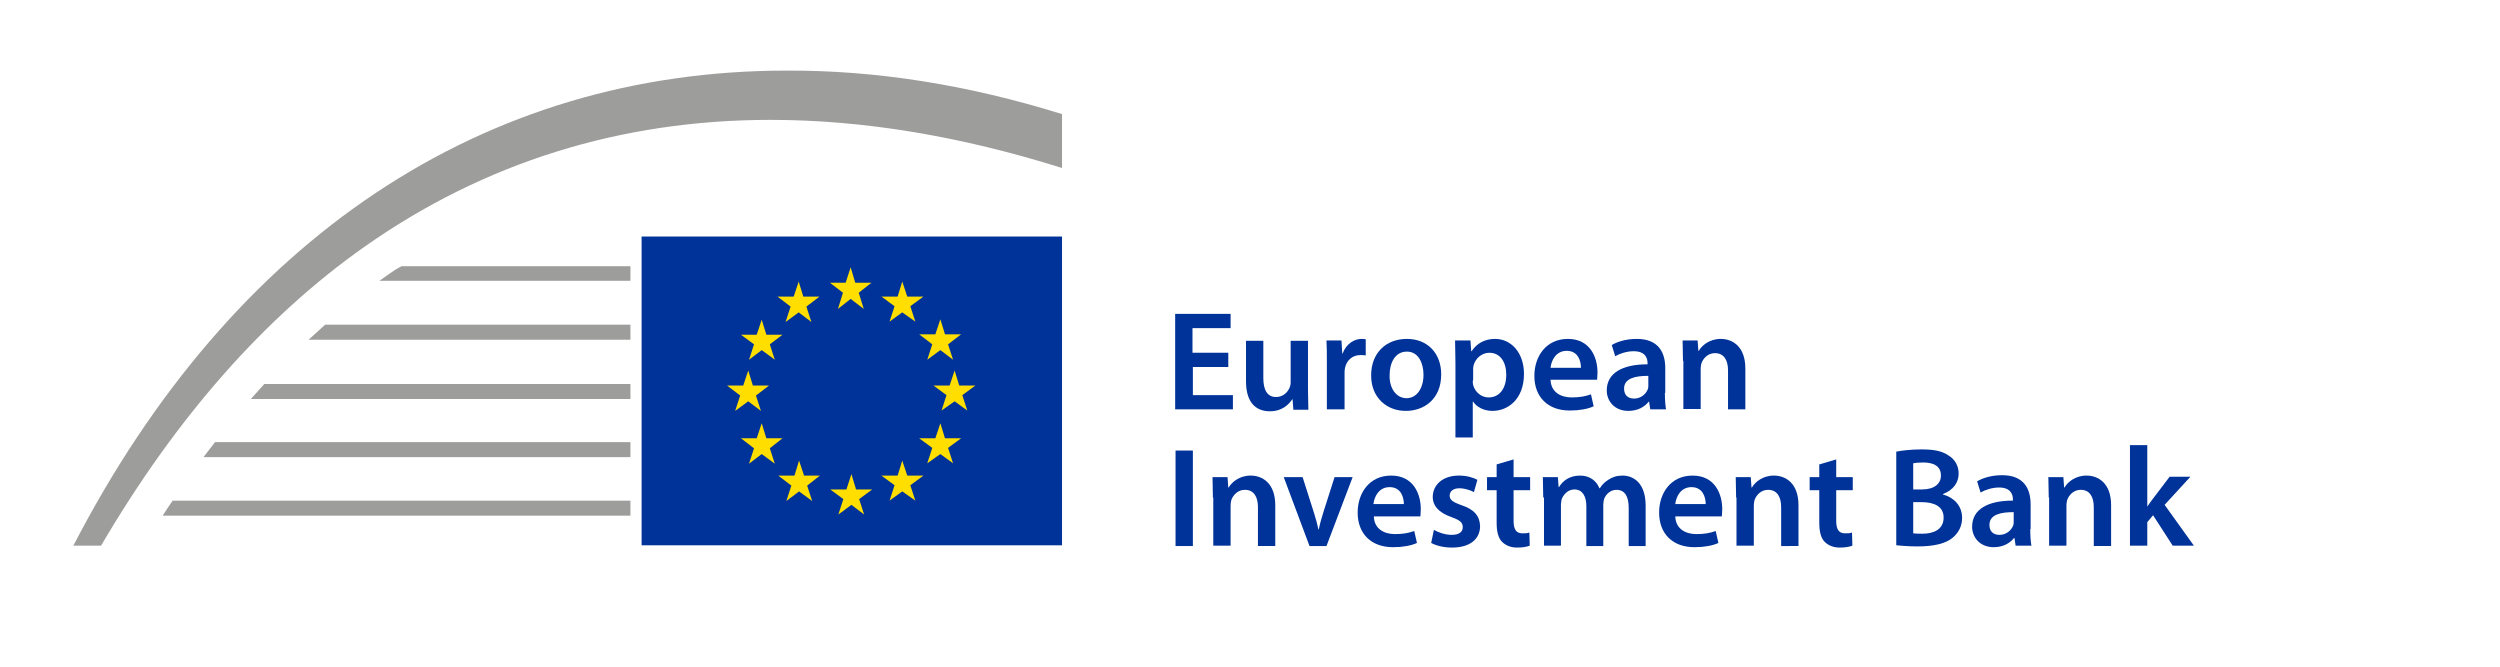 <svg viewBox="0 0 300 80" xmlns="http://www.w3.org/2000/svg">
<style type="text/css">
.flagbackground-color{
fill: #039 ;
}
.logotext-color{
fill: #039;
}
.lines-color {
fill: #9d9d9c;
}
.star-color {
fill: #ffde00;
}
</style>
<g id="g-1" transform="matrix(0.462, 0, 0, 0.462, -60.684, -60.459)">
<g>
<rect x="298" y="192.3" class="flagbackground-color" width="109.2" height="80.2"></rect>
<g>
<polygon class="star-color" points="353.5,204.3 357.7,204.3 354.4,206.9 355.7,211.1 352.3,208.5 349,211.1 350.3,206.9 346.9,204.3 351,204.3 352.3,200.3 "></polygon>
<polygon class="star-color" points="353.7,258 357.9,258 354.5,260.5 355.8,264.5 352.5,262 349.1,264.5 350.4,260.5 347,258 351.2,258 352.5,254 "></polygon>
<polygon class="star-color" points="367,254.4 371.2,254.4 367.8,256.9 369.1,260.9 365.7,258.5 362.4,260.9 363.7,256.9 360.3,254.4 364.5,254.4 365.7,250.5 "></polygon>
<polygon class="star-color" points="367,207.9 371.2,207.9 367.8,210.4 369.1,214.4 365.7,212 362.4,214.4 363.7,210.4 360.3,207.9 364.5,207.9 365.7,204 "></polygon>
<polygon class="star-color" points="376.8,217.7 381,217.7 377.6,220.3 378.9,224.3 375.6,221.8 372.2,224.3 373.5,220.3 370.1,217.7 374.3,217.7 375.6,213.8 "></polygon>
<polygon class="star-color" points="376.8,244.7 381,244.7 377.6,247.2 378.9,251.2 375.6,248.8 372.2,251.2 373.5,247.2 370.1,244.7 374.3,244.7 375.6,240.8 "></polygon>
<polygon class="star-color" points="380.5,231 384.7,231 381.3,233.5 382.6,237.5 379.3,235.1 375.9,237.5 377.2,233.5 373.8,231 378,231 379.3,227.1 "></polygon>
<polygon class="star-color" points="340,207.9 344.2,207.9 340.8,210.5 342.1,214.5 338.8,212 335.4,214.5 336.7,210.5 333.3,207.9 337.5,207.9 338.8,204 "></polygon>
<polygon class="star-color" points="330.4,217.8 334.6,217.8 331.3,220.3 332.6,224.3 329.2,221.8 325.9,224.3 327.2,220.3 323.8,217.8 327.9,217.8 329.2,213.9 "></polygon>
<polygon class="star-color" points="326.9,231 331.1,231 327.7,233.6 329,237.6 325.7,235.1 322.3,237.6 323.6,233.6 320.2,231 324.4,231 325.7,227.1 "></polygon>
<polygon class="star-color" points="330.4,244.7 334.6,244.7 331.3,247.3 332.6,251.3 329.2,248.8 325.9,251.3 327.2,247.3 323.8,244.7 327.9,244.7 329.2,240.8 "></polygon>
<polygon class="star-color" points="340.2,254.4 344.3,254.4 341,257 342.3,261 338.9,258.5 335.6,261 336.9,257 333.5,254.4 337.7,254.4 338.9,250.5 "></polygon>
</g>
<g>
<path class="lines-color" d="M407.2,160.5v14c-26.4-8.3-51.7-12.5-75.7-12.5c-39,0-74.4,11.1-105.4,32.9c-26,18.3-49,44.4-68.5,77.7h-7.2 c41.3-79.8,106.4-123.4,185.3-123.4C358.9,149.1,382.8,152.9,407.2,160.5z"></path>
</g>
<path class="lines-color" d="M295.1,199.9v3.9h-65.2c0.6-0.4,1.1-0.8,1.7-1.2c0.8-0.5,1.5-1.1,2.3-1.6c0,0,0,0,0,0c0.6-0.4,1.2-0.7,1.8-1 H295.1z"></path>
<polygon class="lines-color" points="215.8,215.2 295.1,215.2 295.1,219.1 211.5,219.1 "></polygon>
<polygon class="lines-color" points="200,230.6 295.1,230.6 295.1,234.5 196.5,234.5 "></polygon>
<polygon class="lines-color" points="187.2,245.7 295.1,245.7 295.1,249.6 184.2,249.6 "></polygon>
<path class="lines-color" d="M295.1,260.9v3.9H173.6c0.8-1.3,1.7-2.6,2.6-3.9H295.1z"></path>
</g>
</g>
<g style="" transform="matrix(0.462, 0, 0, 0.462, -0.35, -13.58)">
<title>en</title>
<g transform="matrix(1, 0, 0, 1, -130.605, -101.479)">
<path class="logotext-color" d="M450.5,226.2h-9.3v7.3h10.4v3.7h-15v-24.8H451v3.7h-9.9v6.4h9.3V226.2z"></path>
<path class="logotext-color" d="M471.1,231.9c0,2.1,0.1,3.9,0.1,5.4h-3.9l-0.2-2.7h-0.1c-0.8,1.2-2.5,3.1-5.8,3.1s-6.2-1.9-6.2-7.8v-10.5h4.5 v9.7c0,3,1,4.9,3.3,4.9c1.8,0,3-1.2,3.5-2.4c0.2-0.4,0.3-0.9,0.3-1.4v-10.8h4.5V231.9z"></path>
<path class="logotext-color" d="M476,225.1c0-2.4,0-4.2-0.1-5.8h3.9l0.2,3.4h0.1c0.9-2.5,3-3.8,4.9-3.8c0.4,0,0.7,0,1.1,0.1v4.2 c-0.4-0.1-0.8-0.1-1.4-0.1c-2.1,0-3.6,1.4-4,3.4c-0.1,0.4-0.1,0.9-0.1,1.4v9.3H476V225.1z"></path>
<path class="logotext-color" d="M496.5,237.6c-5,0-9-3.5-9-9.2c0-5.9,3.9-9.5,9.3-9.5c5.3,0,8.9,3.7,8.9,9.2 C505.7,234.7,501.1,237.6,496.5,237.6L496.5,237.6z M496.7,234.3c2.6,0,4.4-2.5,4.4-6.1c0-2.8-1.2-6-4.3-6c-3.2,0-4.5,3.1-4.5,6.1 C492.2,231.7,494,234.3,496.7,234.3L496.7,234.3z"></path>
<path class="logotext-color" d="M509.4,225.3c0-2.4-0.1-4.3-0.1-6h4l0.2,2.8h0.1c1.3-2,3.4-3.2,6.1-3.2c4.1,0,7.5,3.5,7.5,9.1 c0,6.5-4.1,9.6-8.2,9.6c-2.2,0-4.1-1-5-2.4h-0.1v9.3h-4.5V225.3z M513.9,229.7c0,0.4,0,0.8,0.1,1.2c0.5,1.8,2.1,3.2,4,3.2 c2.9,0,4.6-2.4,4.6-5.9c0-3.2-1.5-5.7-4.4-5.7c-1.9,0-3.6,1.4-4.1,3.3c-0.1,0.4-0.1,0.8-0.1,1.1V229.7z"></path>
<path class="logotext-color" d="M534.1,229.5c0.1,3.2,2.6,4.6,5.5,4.6c2.1,0,3.6-0.3,5-0.8l0.7,3.1c-1.5,0.7-3.7,1.1-6.2,1.1 c-5.8,0-9.2-3.6-9.2-9c0-5,3-9.6,8.7-9.6c5.8,0,7.7,4.8,7.7,8.7c0,0.8-0.1,1.5-0.1,1.9H534.1z M542,226.4c0-1.7-0.7-4.4-3.7-4.4 c-2.8,0-4,2.5-4.2,4.4H542z"></path>
<path class="logotext-color" d="M563.8,232.9c0,1.6,0.1,3.2,0.3,4.3H560l-0.3-2h-0.1c-1.1,1.4-2.9,2.4-5.3,2.4c-3.6,0-5.6-2.6-5.6-5.3 c0-4.5,4-6.8,10.6-6.8v-0.3c0-1.2-0.5-3.1-3.6-3.1c-1.8,0-3.6,0.6-4.8,1.3l-0.9-2.9c1.3-0.8,3.6-1.6,6.5-1.6 c5.7,0,7.4,3.6,7.4,7.6V232.9z M559.4,228.5c-3.2,0-6.2,0.6-6.2,3.3c0,1.8,1.1,2.6,2.6,2.6c1.8,0,3.1-1.2,3.6-2.5 c0.1-0.3,0.1-0.7,0.1-1V228.5z"></path>
<path class="logotext-color" d="M568.5,224.6c0-2.1-0.1-3.8-0.1-5.3h3.9l0.2,2.7h0.1c0.8-1.4,2.8-3.1,5.7-3.1c3.1,0,6.4,2,6.4,7.7v10.6h-4.5 v-10.1c0-2.6-1-4.5-3.4-4.5c-1.8,0-3,1.3-3.5,2.6c-0.1,0.4-0.2,0.9-0.2,1.4v10.5h-4.5V224.6z"></path>
<path class="logotext-color" d="M441.2,247.9v24.8h-4.5v-24.8H441.2z"></path>
<path class="logotext-color" d="M446.4,260.1c0-2.1-0.1-3.8-0.1-5.3h3.9l0.2,2.7h0.1c0.8-1.4,2.8-3.1,5.7-3.1c3.1,0,6.4,2,6.4,7.7v10.6h-4.5 v-10.1c0-2.6-1-4.5-3.4-4.5c-1.8,0-3,1.3-3.5,2.6c-0.1,0.4-0.2,0.9-0.2,1.4v10.5h-4.5V260.1z"></path>
<path class="logotext-color" d="M469.7,254.8l2.9,9.1c0.5,1.6,0.9,3,1.2,4.5h0.1c0.3-1.5,0.7-2.9,1.2-4.5l2.9-9.1h4.7l-6.8,17.9h-4.4 l-6.7-17.9H469.7z"></path>
<path class="logotext-color" d="M488.2,265c0.1,3.2,2.6,4.6,5.5,4.6c2.1,0,3.6-0.3,5-0.8l0.7,3.1c-1.5,0.7-3.7,1.1-6.2,1.1 c-5.8,0-9.2-3.6-9.2-9c0-5,3-9.6,8.7-9.6c5.8,0,7.7,4.8,7.7,8.7c0,0.8-0.1,1.5-0.1,1.9H488.2z M496,261.8c0-1.7-0.7-4.4-3.7-4.4 c-2.8,0-4,2.5-4.2,4.4H496z"></path>
<path class="logotext-color" d="M503.8,268.5c1,0.6,2.9,1.3,4.6,1.3c2,0,2.9-0.8,2.9-2c0-1.2-0.7-1.8-2.9-2.6c-3.5-1.2-4.9-3.1-4.9-5.2 c0-3.2,2.6-5.6,6.8-5.6c2,0,3.7,0.5,4.8,1.1l-0.9,3.2c-0.7-0.4-2.2-1-3.8-1c-1.6,0-2.5,0.8-2.5,1.9c0,1.1,0.8,1.7,3.1,2.5 c3.3,1.1,4.7,2.8,4.8,5.4c0,3.3-2.5,5.6-7.3,5.6c-2.2,0-4.1-0.5-5.4-1.2L503.8,268.5z"></path>
<path class="logotext-color" d="M524.5,250.2v4.6h4.3v3.4h-4.3v7.9c0,2.2,0.6,3.3,2.3,3.3c0.8,0,1.2,0,1.8-0.2l0.1,3.4 c-0.7,0.3-1.9,0.5-3.3,0.5c-1.7,0-3-0.6-3.9-1.5c-1-1-1.4-2.7-1.4-5v-8.4h-2.5v-3.4h2.5v-3.3L524.5,250.2z"></path>
<path class="logotext-color" d="M532.2,260.1c0-2.1-0.1-3.8-0.1-5.3h3.9l0.2,2.6h0.1c0.8-1.4,2.5-3,5.5-3c2.4,0,4.2,1.3,5,3.3h0.1 c0.6-1,1.4-1.7,2.2-2.2c1-0.7,2.2-1.1,3.7-1.1c2.9,0,6,2,6,7.8v10.5h-4.4v-9.9c0-3-1-4.7-3.2-4.7c-1.5,0-2.7,1.1-3.2,2.4 c-0.1,0.4-0.2,1-0.2,1.5v10.7h-4.4v-10.4c0-2.5-1-4.3-3.1-4.3c-1.7,0-2.8,1.3-3.3,2.5c-0.1,0.5-0.2,1-0.2,1.5v10.6h-4.4V260.1z"></path>
<path class="logotext-color" d="M566.5,265c0.1,3.2,2.6,4.6,5.5,4.6c2.1,0,3.6-0.3,5-0.8l0.7,3.1c-1.5,0.7-3.7,1.1-6.2,1.1 c-5.8,0-9.2-3.6-9.2-9c0-5,3-9.6,8.7-9.6c5.8,0,7.7,4.8,7.7,8.7c0,0.8-0.1,1.5-0.1,1.9H566.5z M574.4,261.8c0-1.7-0.7-4.4-3.7-4.4 c-2.8,0-4,2.5-4.2,4.4H574.4z"></path>
<path class="logotext-color" d="M582.3,260.1c0-2.1-0.1-3.8-0.1-5.3h3.9l0.2,2.7h0.1c0.8-1.4,2.8-3.1,5.7-3.1c3.1,0,6.4,2,6.4,7.7v10.6H594 v-10.1c0-2.6-1-4.5-3.4-4.5c-1.8,0-3,1.3-3.5,2.6c-0.1,0.4-0.2,0.9-0.2,1.4v10.5h-4.5V260.1z"></path>
<path class="logotext-color" d="M608.3,250.2v4.6h4.3v3.4h-4.3v7.9c0,2.2,0.6,3.3,2.3,3.3c0.8,0,1.2,0,1.8-0.2l0.1,3.4 c-0.7,0.3-1.9,0.5-3.3,0.5c-1.7,0-3-0.6-3.9-1.5c-1-1-1.4-2.7-1.4-5v-8.4h-2.5v-3.4h2.5v-3.3L608.3,250.2z"></path>
<path class="logotext-color" d="M623.8,248.2c1.4-0.3,4-0.6,6.6-0.6c3.3,0,5.4,0.4,7.1,1.6c1.5,0.9,2.6,2.5,2.6,4.7c0,2.3-1.4,4.3-4.1,5.3 v0.1c2.6,0.7,5,2.7,5,6.1c0,2.2-1,3.9-2.4,5.1c-1.8,1.5-4.7,2.3-9.2,2.3c-2.5,0-4.4-0.2-5.5-0.3V248.2z M628.3,258h2.3 c3.2,0,4.9-1.5,4.9-3.6c0-2.4-1.8-3.4-4.6-3.4c-1.3,0-2.1,0.1-2.6,0.2V258z M628.3,269.4c0.6,0.1,1.4,0.1,2.4,0.1 c2.9,0,5.5-1.1,5.5-4.2c0-2.9-2.5-4-5.7-4h-2.2V269.4z"></path>
<path class="logotext-color" d="M658.7,268.3c0,1.6,0.1,3.2,0.3,4.3h-4.1l-0.3-2h-0.1c-1.1,1.4-2.9,2.4-5.3,2.4c-3.6,0-5.6-2.6-5.6-5.3 c0-4.5,4-6.8,10.6-6.8v-0.3c0-1.2-0.5-3.1-3.6-3.1c-1.8,0-3.6,0.6-4.8,1.3l-0.9-2.9c1.3-0.8,3.6-1.6,6.5-1.6 c5.7,0,7.4,3.6,7.4,7.6V268.3z M654.3,263.9c-3.2,0-6.2,0.6-6.2,3.3c0,1.8,1.1,2.6,2.6,2.6c1.8,0,3.1-1.2,3.6-2.5 c0.1-0.3,0.1-0.7,0.1-1V263.9z"></path>
<path class="logotext-color" d="M663.5,260.1c0-2.1-0.1-3.8-0.1-5.3h3.9l0.2,2.7h0.1c0.8-1.4,2.8-3.1,5.7-3.1c3.1,0,6.4,2,6.4,7.7v10.6h-4.5 v-10.1c0-2.6-1-4.5-3.4-4.5c-1.8,0-3,1.3-3.5,2.6c-0.1,0.4-0.2,0.9-0.2,1.4v10.5h-4.5V260.1z"></path>
<path class="logotext-color" d="M689,262.6L689,262.6c0.5-0.7,1-1.5,1.5-2.1l4.4-5.8h5.4l-6.7,7.3l7.6,10.6h-5.5l-5.1-7.9l-1.5,1.8v6.1h-4.5 v-26.1h4.5V262.6z"></path>
</g>
</g>
</svg>